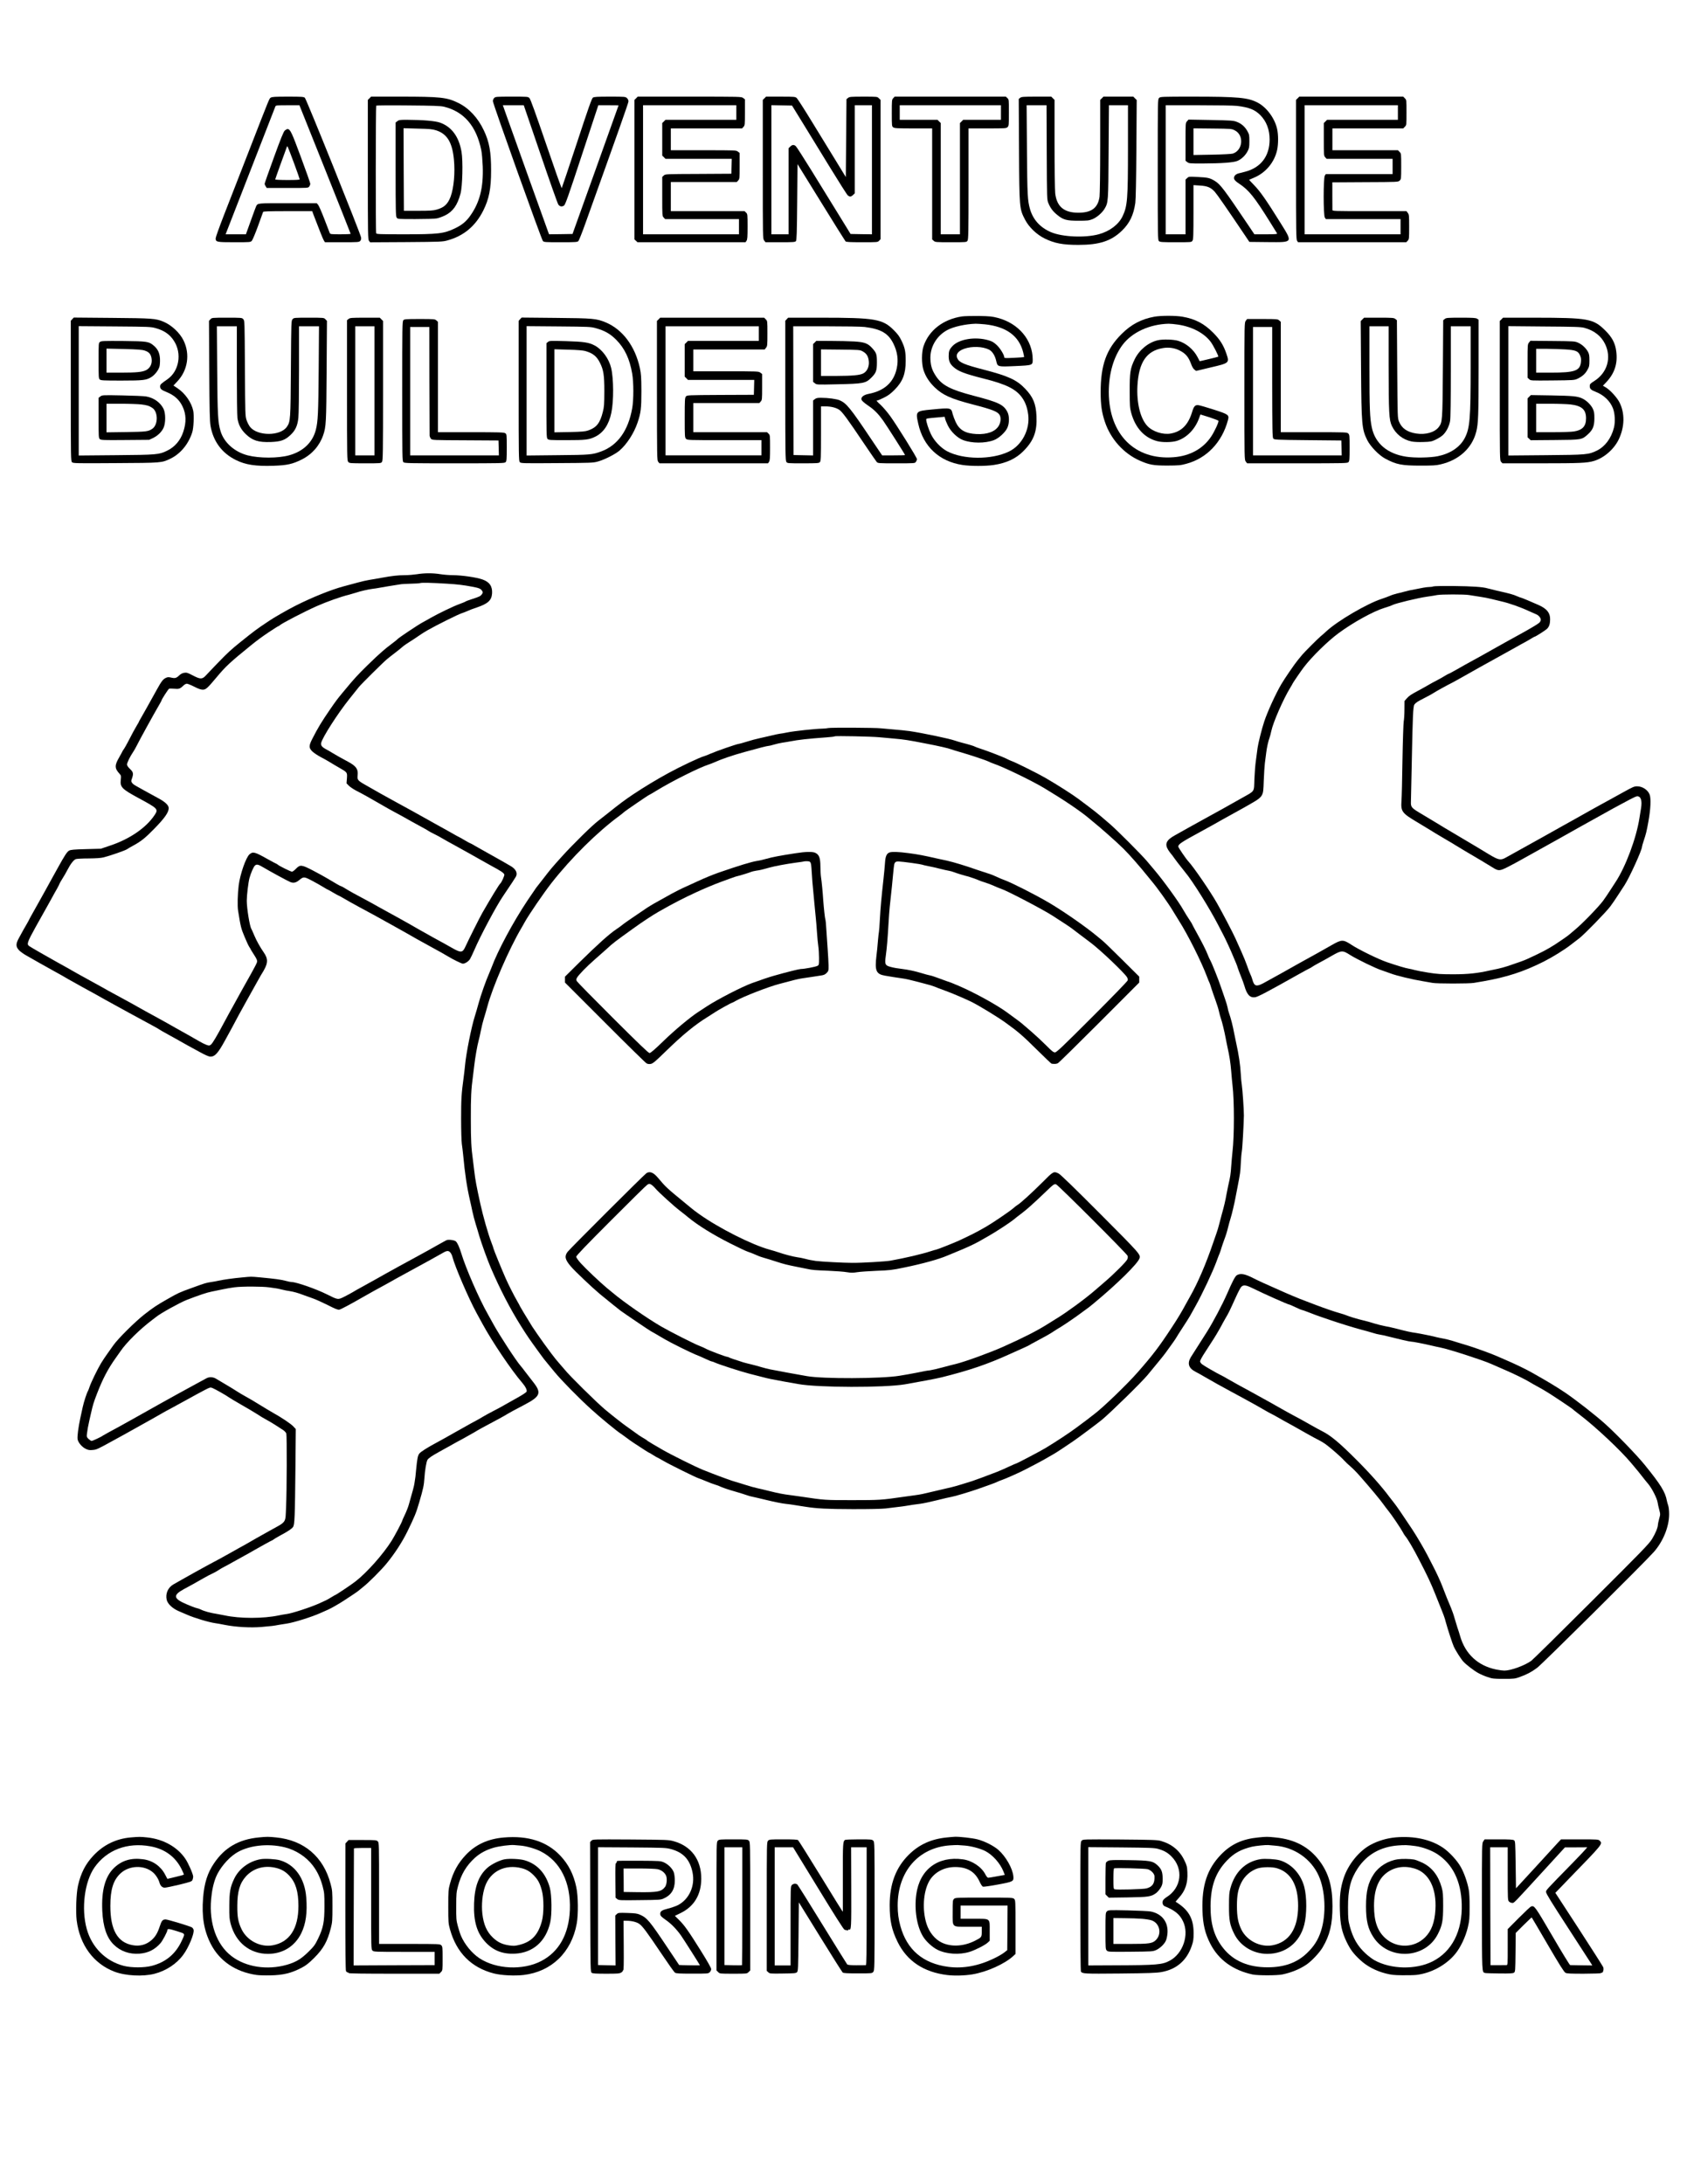 <?xml version="1.0" standalone="no"?>
<!DOCTYPE svg PUBLIC "-//W3C//DTD SVG 20010904//EN"
 "http://www.w3.org/TR/2001/REC-SVG-20010904/DTD/svg10.dtd">
<svg version="1.0" xmlns="http://www.w3.org/2000/svg"
 width="2550pt" height="3300pt" viewBox="0 0 2550 3300"
 preserveAspectRatio="xMidYMid meet">
<g transform="translate(0,3300) scale(0.1,-0.1)"
fill="#000000" stroke="none">
<path d="M4093 31525 c-24 -17 -6 28 -330 -805 -140 -360 -311 -798 -379 -973
-68 -175 -124 -331 -124 -346 0 -58 12 -61 282 -61 241 0 245 0 265 23 11 12
53 112 93 222 40 110 75 206 77 213 4 9 88 12 373 12 l369 0 19 -52 c89 -234
144 -371 158 -393 l16 -25 258 0 c242 0 258 1 275 20 12 13 16 30 13 52 -8 56
-827 2091 -850 2111 -18 15 -46 17 -257 17 -192 0 -240 -3 -258 -15z m820
-1082 c213 -533 387 -971 387 -975 0 -5 -69 -8 -154 -8 -137 0 -155 2 -161 18
-4 9 -41 105 -82 212 -41 107 -84 205 -96 218 l-20 22 -438 0 c-468 0 -452 2
-478 -48 -5 -9 -41 -108 -81 -219 l-73 -203 -153 0 -154 0 9 23 c97 248 739
1897 744 1910 6 15 24 17 185 17 l178 0 387 -967z"/>
<path d="M4305 31028 c-19 -18 -58 -112 -165 -407 -77 -211 -140 -390 -140
-398 0 -7 7 -25 16 -38 l16 -25 314 0 c312 0 313 0 328 22 9 12 16 31 16 42 0
11 -63 191 -141 400 -140 379 -162 426 -204 426 -8 0 -25 -10 -40 -22z m140
-495 c47 -127 85 -236 85 -242 0 -8 -54 -11 -185 -11 -104 0 -185 4 -185 9 0
7 127 361 176 491 5 13 6 13 14 -1 5 -8 48 -119 95 -246z"/>
<path d="M5585 31515 l-25 -24 0 -1054 c0 -991 1 -1056 18 -1076 l17 -22 545
3 c528 4 548 5 625 26 245 68 421 215 539 449 88 176 119 330 119 603 1 283
-26 434 -109 609 -89 190 -226 337 -385 415 -175 86 -268 96 -887 96 l-433 0
-24 -25z m1125 -127 c302 -73 491 -292 565 -658 9 -41 18 -151 22 -245 11
-319 -45 -541 -187 -742 -61 -88 -128 -143 -235 -194 -165 -79 -250 -89 -771
-89 -366 0 -413 2 -418 16 -9 23 -7 1919 1 1928 4 4 222 6 483 3 384 -3 487
-7 540 -19z"/>
<path d="M6006 31169 l-26 -20 0 -708 c0 -623 2 -709 16 -729 15 -22 18 -22
283 -22 148 0 293 4 322 10 30 5 86 26 126 45 119 59 187 154 234 330 30 112
39 493 15 632 -39 228 -149 377 -324 440 -72 26 -259 42 -503 43 -103 0 -119
-2 -143 -21z m586 -138 c166 -53 244 -181 269 -439 20 -200 -1 -432 -50 -564
-43 -113 -97 -163 -211 -195 -53 -15 -103 -18 -280 -18 l-215 0 -3 624 -2 624
212 -6 c181 -4 223 -8 280 -26z"/>
<path d="M7470 31520 c-11 -11 -20 -33 -20 -48 0 -37 734 -2089 756 -2113 16
-18 34 -19 269 -19 230 0 253 2 268 18 9 10 57 130 106 268 505 1408 651 1820
651 1843 0 16 -10 37 -23 49 -23 21 -31 22 -258 22 -195 0 -238 -3 -257 -15
-17 -12 -69 -159 -243 -688 -122 -370 -225 -675 -228 -679 -4 -4 -110 295
-236 665 -159 464 -236 679 -252 695 -22 22 -26 22 -268 22 -232 0 -246 -1
-265 -20z m699 -847 c138 -406 260 -749 270 -763 22 -31 54 -37 86 -16 20 13
64 137 271 766 l248 750 153 0 c84 0 153 -1 153 -2 -1 -2 -157 -439 -348 -973
l-348 -970 -177 -3 -177 -2 -11 27 c-12 30 -557 1551 -640 1786 l-48 137 158
0 158 0 252 -737z"/>
<path d="M9615 31515 l-25 -24 0 -1054 0 -1054 23 -21 23 -22 817 0 816 0 15
22 c13 18 16 57 16 213 0 187 -1 192 -23 213 l-23 22 -557 0 -557 0 0 220 0
220 498 0 499 0 21 23 c21 22 22 32 22 219 l0 197 -26 20 c-26 21 -36 21 -520
21 l-494 0 0 165 0 165 538 0 539 0 21 23 c21 22 22 32 22 219 l0 197 -26 20
c-26 21 -33 21 -811 21 l-784 0 -24 -25z m1515 -215 l0 -110 -535 0 -536 0
-24 -25 -25 -24 0 -246 0 -246 25 -24 24 -25 501 0 501 0 -3 -112 -3 -113
-499 -3 c-497 -2 -500 -2 -523 -24 l-23 -21 0 -296 c0 -289 0 -295 22 -318
l21 -23 559 0 558 0 0 -115 0 -115 -725 0 -725 0 0 975 0 975 705 0 705 0 0
-110z"/>
<path d="M11555 31515 l-25 -24 0 -1049 c0 -1046 0 -1049 21 -1076 l20 -26
224 0 c195 0 224 2 236 17 11 13 15 124 19 590 l5 573 357 -577 c196 -318 363
-584 369 -590 10 -10 74 -13 249 -13 234 0 237 0 258 23 l22 23 0 1053 0 1052
-25 24 c-24 25 -25 25 -233 25 -192 0 -212 -2 -233 -19 l-24 -19 -5 -588 -5
-589 -159 260 c-88 143 -249 406 -359 585 -109 179 -210 335 -223 348 -24 21
-31 22 -245 22 l-220 0 -24 -25z m574 -365 c86 -140 271 -442 411 -670 140
-228 263 -423 275 -432 28 -24 52 -22 80 7 l25 24 0 666 0 665 130 0 130 0 0
-975 0 -975 -161 2 -162 3 -194 315 c-107 173 -289 468 -404 655 -116 187
-219 348 -231 358 -28 24 -55 21 -83 -8 l-25 -24 0 -651 0 -650 -130 0 -130 0
0 975 0 976 156 -3 156 -3 157 -255z"/>
<path d="M13502 31517 c-21 -22 -22 -32 -22 -225 0 -196 1 -201 22 -216 19
-14 65 -16 305 -16 l283 0 0 -838 0 -839 23 -21 c23 -21 31 -22 260 -22 232 0
236 0 251 22 14 20 16 118 16 860 l0 838 285 0 c272 0 286 1 305 20 19 19 20
33 20 218 0 195 0 199 -23 220 l-23 22 -840 0 -841 0 -21 -23z m1628 -217 l0
-110 -285 0 -286 0 -24 -25 -25 -24 0 -841 0 -840 -145 0 -145 0 0 840 0 841
-25 24 -24 25 -286 0 -285 0 0 110 0 110 765 0 765 0 0 -110z"/>
<path d="M15420 31522 l-21 -17 4 -765 c5 -890 5 -893 93 -1062 58 -111 175
-223 296 -282 147 -72 272 -96 508 -96 317 0 497 58 658 214 117 113 177 237
203 421 7 51 13 348 16 817 l5 737 -26 25 -25 26 -226 0 -226 0 -24 -25 -25
-24 0 -698 c0 -403 -5 -727 -10 -766 -24 -168 -121 -241 -320 -241 -217 0
-327 93 -350 294 -5 47 -10 383 -10 748 l0 663 -25 24 -24 25 -224 0 c-200 0
-227 -2 -247 -18z m402 -824 c3 -709 3 -713 25 -767 31 -75 67 -123 130 -175
93 -77 142 -91 323 -91 138 0 161 3 212 23 68 27 148 97 185 159 55 95 56 100
60 861 l5 702 144 0 144 0 0 -638 c0 -786 -8 -885 -82 -1040 -59 -124 -194
-226 -358 -271 -209 -57 -550 -42 -723 31 -162 69 -269 186 -316 343 -39 134
-43 209 -48 903 l-5 672 151 0 150 0 3 -712z"/>
<path d="M17520 31520 c-20 -20 -20 -33 -20 -1083 0 -1018 1 -1065 18 -1080
16 -15 49 -17 255 -17 232 0 236 0 251 22 14 19 16 77 16 432 l0 409 95 -6
c116 -7 166 -28 228 -96 37 -42 178 -245 448 -646 l74 -110 279 -3 c388 -3
381 -14 184 302 -207 332 -303 469 -390 557 -44 45 -78 82 -76 83 2 1 34 15
72 31 178 74 311 234 351 421 19 91 19 228 -1 317 -36 160 -157 324 -291 395
-147 78 -297 92 -985 92 -475 0 -489 -1 -508 -20z m1180 -120 c183 -23 267
-56 350 -139 94 -95 141 -220 141 -371 -1 -251 -134 -424 -372 -485 -35 -9
-81 -21 -102 -26 -21 -6 -44 -20 -53 -34 -27 -41 -11 -69 68 -121 145 -96 229
-200 465 -579 55 -88 103 -166 107 -172 6 -10 -31 -13 -168 -13 l-175 0 -88
131 c-373 554 -426 624 -513 677 -74 44 -103 51 -258 58 -129 7 -133 7 -157
-16 l-25 -23 0 -414 0 -413 -150 0 -150 0 0 975 0 975 498 0 c282 0 534 -4
582 -10z"/>
<path d="M17943 31168 c-23 -24 -23 -28 -23 -310 l0 -287 26 -20 c25 -20 39
-21 223 -21 298 1 480 14 538 40 61 27 117 81 151 145 23 44 27 61 27 150 0
92 -2 104 -30 154 -37 67 -92 115 -163 141 -50 19 -85 21 -391 27 l-336 6 -22
-25z m722 -138 c143 -72 122 -303 -32 -351 -23 -6 -149 -13 -315 -16 l-278 -5
0 201 0 202 288 -3 c283 -3 288 -3 337 -28z"/>
<path d="M19615 31515 l-25 -24 0 -1053 c0 -937 2 -1056 16 -1076 l15 -22 818
0 818 0 21 23 c21 22 22 32 22 209 0 172 -1 187 -21 212 l-20 26 -560 0 c-552
0 -559 0 -559 20 0 11 -1 109 -1 218 l0 197 498 3 c494 2 497 2 520 24 22 21
23 26 23 215 0 193 0 194 -25 218 l-24 25 -496 0 -495 0 0 165 0 165 535 0
536 0 24 25 c25 24 25 26 25 215 0 189 0 191 -25 215 l-24 25 -786 0 -786 0
-24 -25z m1515 -215 l0 -110 -535 0 -536 0 -24 -25 -25 -24 0 -247 c0 -241 1
-248 22 -271 l21 -23 499 0 498 0 0 -115 0 -115 -504 0 -505 0 -15 -22 c-24
-33 -24 -603 0 -636 l15 -22 565 0 564 0 0 -115 0 -115 -725 0 -725 0 0 975 0
975 705 0 705 0 0 -110z"/>
<path d="M14540 28219 c-284 -43 -499 -210 -580 -449 -31 -90 -32 -265 -1
-360 31 -97 87 -183 171 -264 122 -116 244 -171 575 -257 302 -78 378 -109
406 -161 22 -40 16 -110 -14 -161 -52 -88 -174 -133 -337 -125 -168 9 -257 60
-314 181 -18 40 -39 95 -46 122 -22 95 -23 96 -313 68 -246 -23 -249 -26 -207
-215 76 -345 318 -570 668 -623 124 -19 350 -19 474 0 192 29 336 96 448 210
156 157 208 296 197 528 -8 187 -51 289 -172 415 -126 132 -251 190 -625 287
-294 76 -369 108 -398 168 -30 61 8 114 104 148 114 40 274 35 371 -12 52 -25
93 -90 112 -174 20 -88 19 -88 287 -76 266 12 264 12 264 100 -1 293 -213 545
-528 628 -84 22 -122 26 -287 29 -104 1 -219 -2 -255 -7z m348 -119 c324 -35
515 -175 578 -423 9 -37 15 -69 13 -72 -2 -2 -71 -7 -152 -11 -127 -6 -147 -5
-147 8 0 36 -64 140 -116 187 -43 40 -70 55 -122 70 -202 59 -449 18 -548 -91
-45 -50 -54 -75 -54 -150 0 -72 19 -115 71 -162 73 -66 169 -103 458 -176 345
-86 493 -161 584 -293 48 -69 75 -147 89 -252 29 -226 -96 -464 -293 -558
-263 -126 -689 -123 -934 6 -95 51 -194 155 -243 257 -37 77 -72 185 -72 223
0 15 13 17 202 33 l77 7 7 -29 c3 -16 21 -61 40 -100 44 -93 143 -189 229
-222 133 -51 335 -52 468 -2 74 28 171 116 203 185 32 68 33 177 3 238 -58
113 -129 148 -508 247 -353 92 -483 159 -574 298 -56 85 -77 146 -83 247 -12
181 88 358 252 447 95 52 275 92 432 97 23 0 86 -4 140 -9z"/>
<path d="M17449 28215 c-197 -36 -350 -116 -494 -260 -231 -228 -318 -470
-318 -880 0 -193 17 -309 64 -448 86 -260 285 -480 528 -587 144 -63 206 -74
416 -74 173 1 199 3 287 27 308 82 540 325 629 659 21 79 11 87 -213 159 -106
34 -210 64 -231 67 -51 7 -71 -14 -97 -101 -59 -195 -160 -297 -322 -327 -119
-22 -278 29 -357 116 -105 113 -162 348 -148 606 20 355 138 528 386 569 87
15 177 2 251 -36 93 -47 135 -97 176 -209 13 -36 32 -69 48 -80 l26 -20 222
53 c279 65 283 68 237 203 -44 131 -98 217 -199 319 -139 140 -272 210 -467
244 -105 18 -321 18 -424 0z m361 -120 c210 -32 390 -127 490 -259 37 -49 123
-216 115 -225 -4 -4 -279 -70 -281 -68 -1 1 -16 30 -33 63 -60 114 -171 208
-290 244 -71 22 -233 27 -311 9 -143 -33 -280 -146 -349 -288 -67 -138 -76
-199 -75 -481 0 -219 3 -254 22 -325 62 -229 199 -379 393 -430 79 -21 224
-19 298 4 148 46 275 175 335 341 l21 58 135 -42 c73 -24 136 -48 138 -54 6
-19 -60 -163 -110 -237 -123 -185 -321 -294 -568 -313 -586 -47 -978 346 -980
983 0 284 74 537 210 717 144 189 408 310 695 317 28 0 93 -6 145 -14z"/>
<path d="M1093 28178 l-23 -24 0 -1061 c0 -1028 1 -1060 19 -1077 18 -16 65
-17 657 -13 702 4 696 3 830 67 151 73 273 219 330 399 21 65 29 252 15 324
-27 128 -122 264 -239 342 l-60 40 59 63 c158 168 194 411 94 617 -57 117
-181 233 -305 285 -115 48 -167 52 -780 57 l-575 5 -22 -24z m1261 -136 c127
-35 215 -96 276 -193 123 -190 77 -457 -99 -579 -101 -70 -111 -80 -111 -109
0 -36 20 -53 97 -84 120 -49 195 -117 244 -222 54 -115 57 -237 9 -380 -43
-130 -128 -229 -245 -285 -121 -59 -156 -62 -772 -67 l-563 -5 0 977 0 977
543 -4 c520 -4 545 -5 621 -26z"/>
<path d="M1513 27835 c-23 -16 -23 -18 -23 -284 0 -247 1 -269 18 -284 16 -15
54 -17 327 -17 338 0 382 6 460 58 52 36 102 102 116 155 6 23 9 76 7 118 -5
88 -34 147 -95 198 -75 62 -95 65 -458 69 -290 2 -333 1 -352 -13z m678 -133
c60 -20 88 -51 99 -112 15 -81 -17 -150 -83 -183 -56 -28 -143 -37 -379 -37
l-218 0 0 182 0 181 265 -6 c213 -6 275 -10 316 -25z"/>
<path d="M1517 27010 l-27 -21 0 -303 c0 -284 1 -304 19 -320 17 -15 51 -17
382 -14 l364 3 56 26 c71 34 133 93 161 155 33 72 33 219 0 287 -48 97 -147
167 -263 187 -35 6 -199 13 -364 16 -296 6 -301 5 -328 -16z m615 -120 c91
-11 123 -21 172 -54 87 -59 87 -252 0 -313 -62 -43 -87 -46 -396 -51 l-298 -4
0 216 0 216 218 0 c119 0 256 -5 304 -10z"/>
<path d="M3181 28176 l-22 -24 4 -748 c4 -626 7 -764 20 -842 41 -232 173
-409 382 -512 146 -73 300 -96 570 -87 204 7 287 25 425 94 156 78 270 208
325 368 44 128 47 184 52 973 l5 754 -23 24 c-22 24 -23 24 -249 24 -222 0
-227 0 -247 -22 -21 -23 -21 -31 -26 -743 -5 -783 -7 -805 -61 -884 -99 -142
-445 -142 -557 0 -17 22 -41 68 -52 102 -20 60 -21 87 -25 782 -4 714 -4 720
-25 743 -20 22 -25 22 -247 22 -226 0 -227 0 -249 -24z m399 -768 c0 -365 4
-691 9 -725 14 -97 54 -173 126 -242 102 -98 192 -126 381 -119 150 6 211 28
293 104 75 69 109 142 121 262 6 48 10 378 10 735 l0 647 151 0 151 0 -5 -657
c-5 -655 -11 -781 -43 -907 -49 -191 -192 -327 -404 -385 -166 -46 -450 -46
-625 -1 -199 51 -359 193 -411 365 -40 132 -46 238 -51 923 l-5 662 151 0 151
0 0 -662z"/>
<path d="M5269 28181 l-24 -19 0 -1060 c0 -1028 1 -1061 19 -1081 18 -20 28
-21 257 -21 234 0 238 0 253 22 14 20 16 139 16 1076 l0 1053 -25 24 -24 25
-224 0 c-206 0 -227 -2 -248 -19z m391 -1086 l0 -975 -145 0 -145 0 0 975 0
975 145 0 145 0 0 -975z"/>
<path d="M7862 28178 l-22 -25 0 -1058 c0 -981 1 -1060 17 -1077 16 -18 40
-19 563 -15 520 3 548 4 620 25 100 28 263 111 324 164 110 95 218 261 272
420 51 150 59 216 59 478 -1 216 -4 257 -23 349 -72 331 -262 584 -516 690
-140 58 -189 63 -756 68 l-515 5 -23 -24z m1143 -136 c135 -37 219 -85 310
-176 128 -130 202 -286 241 -511 23 -134 23 -395 0 -524 -60 -337 -219 -559
-467 -651 -137 -50 -165 -53 -661 -57 l-468 -5 0 977 0 977 483 -4 c458 -4
486 -5 562 -26z"/>
<path d="M8283 27834 l-23 -19 0 -714 c-1 -658 0 -715 16 -732 16 -18 35 -19
285 -19 292 0 341 6 436 52 125 61 207 183 244 363 37 174 35 516 -3 675 -33
140 -135 279 -247 339 -90 48 -164 59 -440 67 -232 6 -247 6 -268 -12z m562
-137 c116 -33 174 -79 223 -177 55 -109 67 -188 67 -435 -1 -194 -3 -231 -23
-309 -42 -168 -95 -235 -219 -279 -49 -17 -92 -20 -285 -25 l-228 -4 0 627 0
628 208 -6 c133 -3 225 -11 257 -20z"/>
<path d="M9955 28175 l-25 -24 0 -1053 c1 -1015 1 -1054 19 -1075 l19 -23 821
0 820 0 15 22 c13 18 16 57 16 213 0 187 -1 192 -23 213 l-23 22 -557 0 -557
0 0 220 0 220 498 0 499 0 21 23 c21 22 22 32 22 219 l0 197 -26 20 c-26 21
-36 21 -520 21 l-494 0 0 165 0 165 539 0 540 0 20 26 c20 25 21 40 21 216 0
187 0 189 -25 213 l-24 25 -786 0 -786 0 -24 -25z m1515 -215 l0 -110 -535 0
-536 0 -24 -25 -25 -24 0 -246 0 -246 25 -24 24 -25 501 0 501 0 -3 -112 -3
-113 -505 -2 c-501 -3 -505 -3 -522 -24 -16 -19 -18 -50 -18 -320 0 -286 1
-300 20 -319 20 -20 33 -20 580 -20 l560 0 0 -115 0 -115 -725 0 -725 0 0 975
0 975 705 0 705 0 0 -110z"/>
<path d="M11892 28177 l-22 -23 0 -1055 c0 -938 2 -1057 16 -1077 15 -22 19
-22 253 -22 218 0 239 2 254 18 15 17 17 61 17 430 l0 412 68 0 c83 0 159 -19
207 -51 45 -29 129 -144 364 -494 100 -148 191 -280 201 -292 20 -23 22 -23
299 -23 278 0 280 0 295 22 9 12 16 31 16 42 0 23 -303 510 -406 652 -40 55
-102 128 -138 162 -69 64 -75 72 -52 72 7 0 51 19 97 42 64 31 102 60 159 117
125 125 170 242 170 438 0 141 -11 196 -62 303 -32 67 -57 101 -117 161 -170
170 -281 189 -1107 189 l-491 0 -21 -23z m1178 -117 c246 -31 357 -95 435
-253 61 -125 77 -243 50 -372 -45 -211 -185 -339 -425 -386 -68 -13 -110 -43
-110 -77 0 -22 34 -54 114 -108 79 -53 144 -119 214 -217 59 -84 332 -512 332
-522 0 -3 -78 -5 -173 -5 l-173 0 -170 252 c-308 460 -369 535 -469 579 -48
21 -175 39 -286 39 -52 0 -72 -4 -93 -21 l-26 -20 0 -415 0 -415 -147 3 -148
3 -3 973 -2 972 498 0 c283 0 534 -4 582 -10z"/>
<path d="M12315 27825 l-25 -24 0 -285 0 -285 28 -22 c27 -22 28 -22 337 -15
395 8 431 15 515 99 73 73 85 106 85 232 0 122 -7 144 -72 216 -65 72 -118 91
-273 100 -74 4 -233 8 -353 8 l-218 1 -24 -25z m722 -132 c55 -30 80 -64 92
-126 18 -89 -15 -175 -80 -209 -53 -27 -160 -37 -411 -38 l-228 0 0 201 0 200
293 -3 c279 -3 294 -4 334 -25z"/>
<path d="M20593 28174 l-25 -25 5 -717 c6 -854 12 -916 94 -1082 49 -97 178
-230 273 -280 167 -89 247 -105 535 -105 179 0 235 3 300 19 278 64 476 245
539 492 31 119 36 254 36 971 l0 722 -22 15 c-19 13 -60 16 -244 16 -203 0
-224 -2 -245 -19 l-24 -19 -5 -734 c-6 -799 -7 -805 -63 -881 -60 -79 -198
-119 -339 -97 -137 21 -219 78 -261 180 -22 55 -22 58 -27 793 l-5 739 -24 19
c-21 17 -42 19 -248 19 l-224 0 -26 -26z m397 -701 c1 -716 6 -817 49 -908 57
-122 166 -208 298 -235 34 -7 107 -11 178 -8 109 3 126 7 185 35 36 17 83 46
106 66 53 47 100 137 113 217 7 41 11 319 11 748 l0 682 150 0 150 0 0 -602
c0 -802 -12 -940 -92 -1091 -72 -134 -215 -230 -403 -269 -117 -24 -351 -28
-479 -8 -284 43 -469 200 -520 440 -30 140 -36 294 -36 913 l0 617 145 0 145
0 0 -597z"/>
<path d="M22695 28175 l-25 -24 0 -1054 c0 -1046 0 -1053 20 -1075 l21 -22
589 0 c579 0 688 5 791 35 152 44 305 176 377 326 90 188 95 395 11 560 -36
72 -142 188 -207 226 l-43 25 50 53 c127 134 176 284 151 469 -15 120 -63 212
-164 311 -182 181 -255 194 -1069 195 l-478 0 -24 -25z m1253 -128 c146 -39
253 -122 312 -241 103 -209 37 -438 -165 -565 -59 -37 -65 -45 -65 -75 0 -41
19 -59 90 -86 122 -47 219 -140 261 -250 30 -77 36 -206 15 -290 -40 -160
-134 -287 -258 -348 -126 -61 -155 -64 -775 -69 l-563 -5 0 977 0 977 543 -5
c462 -3 551 -6 605 -20z"/>
<path d="M23111 27824 c-20 -26 -21 -37 -21 -279 l0 -252 24 -22 c24 -22 24
-22 352 -19 316 3 331 4 377 25 72 34 120 75 152 135 27 47 30 62 30 143 0 74
-4 97 -22 130 -30 55 -88 110 -148 137 -49 22 -60 23 -386 26 l-336 3 -22 -27z
m549 -103 c156 -10 194 -25 223 -89 15 -35 18 -58 14 -101 -14 -134 -90 -161
-459 -161 l-218 0 0 180 0 180 158 0 c86 -1 213 -5 282 -9z"/>
<path d="M23115 27006 l-25 -25 0 -294 0 -294 24 -22 23 -22 364 3 c413 3 410
3 505 90 71 65 94 122 94 238 0 79 -4 104 -24 145 -27 59 -100 129 -162 156
-72 33 -143 39 -467 45 l-307 5 -25 -25z m620 -116 c174 -20 239 -77 239 -210
0 -120 -53 -178 -184 -199 -36 -6 -179 -11 -317 -11 l-253 0 0 215 0 215 213
0 c116 0 253 -5 302 -10z"/>
<path d="M6097 28162 c-16 -17 -17 -106 -17 -1074 0 -1009 1 -1056 18 -1071
17 -16 85 -17 774 -17 719 0 756 1 771 18 15 16 17 47 17 220 0 196 -1 201
-22 216 -20 14 -86 16 -520 16 l-498 0 0 833 0 834 -23 21 c-23 21 -31 22
-254 22 -210 0 -231 -2 -246 -18z m394 -909 c1 -445 2 -820 3 -836 2 -15 11
-36 21 -47 17 -19 33 -20 519 -22 l501 -3 3 -112 3 -113 -671 0 -670 0 0 970
0 970 145 0 145 0 1 -807z"/>
<path d="M18831 28154 c-21 -27 -21 -30 -21 -1064 0 -1034 0 -1037 21 -1064
l20 -26 758 0 c722 0 759 1 774 18 15 16 17 46 17 215 0 184 -1 198 -20 217
-19 19 -33 20 -520 20 l-500 0 0 833 0 834 -23 21 c-23 21 -31 22 -254 22
l-232 0 -20 -26z m399 -926 c1 -727 3 -836 16 -853 14 -19 30 -20 522 -25
l507 -5 3 -112 3 -113 -671 0 -670 0 0 970 0 970 145 0 145 0 0 -832z"/>
<path d="M6300 24324 c-47 -7 -128 -14 -180 -14 -109 -1 -189 -10 -350 -39
-63 -12 -146 -26 -185 -32 -38 -6 -119 -24 -180 -41 -60 -17 -157 -43 -215
-58 -186 -50 -470 -164 -720 -290 -118 -59 -344 -189 -405 -232 -22 -15 -77
-53 -122 -82 -45 -30 -125 -90 -179 -133 -53 -43 -114 -91 -135 -108 -123 -98
-190 -159 -324 -298 -82 -85 -169 -175 -192 -201 -56 -61 -84 -61 -200 0 -76
40 -93 45 -128 39 -24 -3 -52 -17 -70 -34 -49 -47 -67 -52 -125 -39 -42 10
-56 9 -84 -4 -42 -21 -65 -50 -133 -173 -119 -215 -207 -372 -239 -427 -19
-31 -34 -59 -34 -62 0 -4 -11 -24 -25 -45 -26 -42 -86 -152 -144 -266 -20 -39
-46 -84 -58 -102 -13 -17 -23 -33 -23 -36 0 -3 -23 -44 -50 -92 -70 -121 -68
-164 8 -247 23 -25 24 -32 18 -87 -13 -113 15 -141 263 -276 301 -162 307
-169 248 -259 -126 -190 -373 -361 -662 -458 l-150 -51 -225 -6 c-184 -5 -231
-9 -256 -23 -30 -16 -68 -75 -169 -258 -23 -41 -66 -120 -97 -175 -30 -55 -70
-127 -88 -160 -18 -33 -64 -116 -103 -185 -132 -234 -143 -255 -157 -285 -8
-16 -22 -41 -31 -55 -9 -14 -31 -52 -49 -85 -18 -33 -48 -87 -66 -121 -47 -85
-46 -128 4 -181 21 -22 70 -57 108 -78 38 -21 130 -73 204 -116 74 -42 164
-92 200 -112 36 -19 94 -51 130 -72 36 -21 81 -47 100 -58 68 -39 321 -179
428 -237 26 -14 88 -49 137 -77 50 -28 140 -78 200 -110 61 -33 130 -71 155
-85 41 -23 144 -79 365 -198 44 -24 87 -48 95 -55 8 -6 71 -42 140 -80 69 -37
150 -83 180 -100 30 -18 80 -46 110 -62 30 -17 111 -61 180 -98 86 -47 136
-69 160 -69 68 -1 116 52 221 244 25 47 72 132 104 190 31 58 78 146 104 195
27 50 90 164 141 255 51 91 117 210 148 265 30 55 68 120 84 144 15 25 36 68
45 97 19 63 9 111 -37 179 -61 89 -110 177 -146 261 -20 49 -41 94 -44 99 -25
34 -70 312 -70 427 0 81 23 276 41 342 20 74 62 171 83 189 25 23 52 17 126
-28 92 -55 367 -205 407 -221 48 -20 86 -12 137 30 66 53 71 53 192 -10 60
-32 136 -74 170 -96 34 -21 64 -38 67 -38 3 0 40 -20 81 -45 42 -25 79 -45 82
-45 4 0 43 -22 88 -48 44 -27 151 -86 236 -132 159 -85 298 -161 430 -235 41
-24 138 -78 215 -120 77 -43 145 -81 150 -85 10 -7 66 -38 215 -120 195 -107
291 -160 327 -183 62 -39 201 -107 219 -107 33 0 86 34 108 69 12 20 41 81 65
136 88 207 328 658 431 810 133 197 187 279 197 298 31 55 2 116 -79 163 -89
52 -186 107 -333 189 -77 43 -170 95 -206 116 -36 22 -68 39 -72 39 -3 0 -41
20 -83 45 -41 25 -77 45 -79 45 -3 0 -74 39 -159 88 -85 48 -185 104 -223 124
-37 21 -79 44 -93 52 -70 40 -377 210 -465 257 -54 29 -165 90 -245 135 -80
45 -183 104 -230 131 -124 70 -132 80 -124 151 10 92 -24 139 -146 204 -102
54 -181 99 -235 132 -27 17 -67 40 -88 51 -68 35 -90 62 -83 98 16 81 252 449
431 672 66 83 129 161 140 175 34 43 367 373 424 420 30 25 85 68 122 96 38
29 86 67 108 87 21 19 69 53 107 76 38 23 98 63 134 88 36 26 103 69 150 95
144 81 452 234 510 253 30 10 71 26 90 35 19 10 80 33 135 51 171 58 226 108
233 214 7 107 -40 174 -148 211 -92 32 -311 63 -445 64 -55 0 -140 7 -190 15
-109 18 -240 18 -355 -1z m460 -143 c152 -9 245 -20 376 -45 104 -19 130 -30
150 -61 15 -23 15 -27 0 -50 -21 -31 -37 -40 -147 -75 -50 -16 -96 -33 -102
-38 -7 -6 -48 -22 -91 -38 -84 -29 -328 -147 -436 -209 -36 -21 -89 -51 -118
-66 -70 -37 -366 -235 -383 -255 -7 -9 -47 -41 -89 -72 -41 -31 -77 -59 -80
-62 -3 -3 -32 -28 -65 -55 -33 -27 -134 -121 -223 -209 -139 -136 -206 -209
-323 -351 -10 -11 -34 -41 -55 -66 -70 -84 -98 -121 -182 -243 -132 -192 -185
-280 -269 -444 -57 -111 -57 -142 0 -197 24 -22 79 -59 123 -82 43 -22 107
-58 141 -79 34 -21 97 -59 140 -83 123 -70 123 -70 117 -160 l-6 -76 35 -36
c20 -19 66 -51 104 -71 98 -50 240 -129 373 -207 63 -37 160 -92 215 -121 103
-55 114 -61 250 -138 44 -25 114 -63 155 -85 41 -22 86 -47 100 -57 14 -10 54
-32 90 -49 36 -17 99 -51 140 -76 41 -24 101 -58 132 -74 69 -37 461 -256 503
-281 17 -10 59 -34 95 -53 138 -74 183 -104 193 -129 6 -16 -43 -124 -62 -138
-15 -11 -147 -227 -269 -440 -38 -65 -215 -419 -255 -508 -45 -99 -67 -102
-207 -22 -77 44 -151 85 -280 155 -52 28 -144 80 -205 115 -60 35 -145 83
-187 107 -43 24 -115 64 -160 89 -46 25 -114 63 -153 84 -38 20 -97 53 -130
72 -33 19 -94 53 -135 75 -216 115 -281 151 -345 190 -38 24 -73 43 -78 43 -5
0 -34 15 -65 33 -32 19 -95 56 -142 84 -47 28 -147 83 -222 122 -170 88 -191
90 -254 26 -24 -25 -51 -45 -60 -45 -19 0 -191 85 -215 106 -8 8 -18 14 -22
14 -3 0 -59 30 -124 66 -203 114 -228 121 -281 77 -54 -46 -142 -298 -164
-468 -16 -128 -21 -315 -9 -385 39 -244 45 -268 98 -394 29 -71 62 -141 73
-156 11 -16 20 -31 20 -34 0 -3 23 -40 51 -83 40 -62 49 -84 45 -106 -3 -16
-43 -94 -89 -175 -92 -163 -185 -330 -279 -502 -17 -30 -41 -73 -53 -95 -12
-22 -45 -83 -73 -135 -113 -212 -180 -325 -204 -343 -22 -17 -28 -17 -66 -4
-23 8 -72 32 -109 54 -59 35 -205 117 -368 208 -27 15 -81 46 -120 68 -38 22
-97 54 -130 72 -70 37 -305 167 -417 231 -42 24 -132 73 -200 109 -68 36 -130
70 -138 75 -8 6 -130 73 -270 150 -140 77 -262 144 -270 150 -20 12 -111 64
-235 132 -150 83 -397 225 -422 243 -42 29 -33 56 96 290 65 116 134 241 171
305 21 36 54 97 75 135 21 39 55 101 77 138 21 38 38 72 38 76 0 4 19 37 41
72 23 35 59 98 80 139 45 87 92 148 125 160 13 5 99 10 191 10 114 1 187 6
228 16 103 26 327 104 354 123 14 10 57 35 96 56 114 61 183 116 315 252 158
161 220 249 220 313 0 43 -49 91 -150 146 -393 215 -382 208 -403 236 -16 22
-17 27 -2 67 25 73 20 96 -30 143 -30 29 -45 51 -45 68 0 27 45 118 90 185 15
22 39 63 52 90 40 82 260 482 342 622 20 34 36 64 36 66 0 16 103 176 116 181
9 3 44 3 79 0 68 -7 87 -1 135 46 17 17 41 30 54 30 13 0 63 -20 112 -45 62
-32 100 -45 129 -45 46 0 70 21 207 185 139 167 206 229 518 482 99 80 164
128 277 204 74 49 137 89 142 89 4 0 12 5 19 12 29 29 381 211 562 291 157 69
363 142 483 171 37 10 86 24 110 32 58 21 192 51 252 58 28 3 61 8 75 11 14 3
81 15 150 26 69 11 150 24 181 29 30 6 107 10 170 11 63 1 125 5 139 9 26 9
158 6 410 -9z"/>
<path d="M21665 24140 c-11 -5 -40 -9 -65 -9 -40 -1 -87 -9 -295 -51 -27 -6
-63 -15 -80 -20 -16 -5 -61 -17 -100 -25 -38 -9 -89 -25 -113 -36 -24 -11 -82
-32 -130 -48 -218 -71 -661 -330 -829 -485 -38 -35 -79 -71 -93 -82 -31 -24
-248 -241 -275 -275 -11 -14 -41 -50 -66 -80 -46 -54 -203 -283 -253 -369 -86
-147 -208 -415 -256 -560 -36 -106 -93 -336 -101 -400 -4 -36 -15 -117 -24
-180 -10 -63 -20 -193 -24 -289 -7 -203 11 -175 -181 -283 -69 -38 -201 -113
-295 -166 -93 -52 -222 -123 -285 -157 -63 -34 -169 -93 -235 -130 -66 -38
-158 -89 -205 -115 -131 -72 -158 -131 -102 -221 16 -24 35 -51 43 -59 8 -8
30 -37 49 -65 19 -27 40 -55 45 -61 6 -7 28 -35 50 -64 22 -29 53 -68 68 -86
109 -128 372 -549 502 -802 30 -59 66 -127 79 -152 29 -54 115 -240 151 -330
15 -36 33 -78 40 -95 7 -16 19 -48 25 -70 7 -22 28 -78 47 -125 20 -47 43
-112 53 -145 38 -134 84 -182 161 -172 41 5 186 81 657 346 89 50 165 91 168
91 3 0 18 9 33 19 15 11 60 37 101 59 41 21 129 70 195 108 153 88 168 89 282
16 103 -65 393 -206 482 -233 36 -12 93 -32 127 -45 88 -34 327 -92 494 -119
52 -9 117 -20 143 -25 63 -13 555 -13 626 0 31 5 97 17 146 25 353 62 608 145
910 297 129 65 309 176 408 253 43 33 101 77 129 99 75 57 413 404 470 483 28
37 80 113 115 168 36 55 80 123 98 150 75 115 265 532 265 582 0 7 11 45 24
85 38 114 45 143 73 298 34 190 41 347 18 406 -27 70 -109 124 -189 124 -43 0
-66 -10 -201 -85 -130 -72 -154 -85 -205 -113 -30 -16 -91 -50 -135 -74 -44
-25 -111 -62 -150 -83 -38 -21 -97 -54 -130 -73 -33 -19 -103 -58 -155 -87
-52 -29 -113 -62 -135 -75 -22 -13 -78 -44 -125 -70 -47 -26 -139 -77 -205
-115 -137 -77 -281 -157 -405 -225 -47 -26 -107 -59 -135 -75 -81 -46 -110
-41 -250 42 -66 39 -147 88 -180 109 -33 20 -112 67 -175 104 -102 60 -150 89
-332 197 -26 15 -82 50 -125 76 -43 26 -134 81 -203 122 -167 98 -176 108
-173 193 1 37 7 306 13 597 13 685 20 846 40 871 25 31 40 41 155 100 61 31
122 65 136 75 27 19 197 113 279 154 25 13 113 61 195 108 83 47 184 104 225
127 41 23 118 65 170 94 200 111 308 171 380 211 41 24 100 56 130 72 30 16
74 42 97 56 24 15 45 27 49 27 14 0 170 100 191 122 31 33 43 72 44 139 2 98
-48 161 -172 217 -93 42 -260 112 -268 112 -5 0 -33 10 -62 23 -56 25 -107 39
-299 82 -63 15 -129 31 -146 36 -68 21 -234 32 -509 35 -159 2 -299 -1 -310
-6z m539 -130 c33 -5 108 -17 166 -26 58 -8 137 -24 175 -34 39 -9 104 -25
145 -35 121 -27 296 -89 424 -149 39 -18 86 -39 104 -46 39 -15 72 -54 72 -85
0 -12 -10 -31 -22 -43 -24 -22 -140 -91 -288 -172 -124 -68 -269 -148 -405
-225 -135 -77 -271 -152 -360 -200 -33 -18 -116 -64 -185 -104 -69 -39 -128
-71 -133 -71 -4 0 -31 -15 -60 -33 -29 -18 -81 -47 -117 -66 -36 -18 -92 -48
-125 -68 -33 -19 -98 -56 -145 -81 -121 -64 -152 -85 -188 -126 l-32 -37 -1
-127 c0 -70 -5 -152 -11 -182 -5 -30 -14 -293 -19 -585 -4 -291 -11 -568 -15
-614 -11 -163 6 -186 246 -328 80 -48 168 -101 195 -118 48 -31 71 -44 255
-153 47 -27 101 -59 120 -72 46 -29 226 -136 375 -223 66 -39 147 -88 180
-109 95 -61 110 -60 239 5 61 31 152 80 201 108 50 28 117 66 151 84 33 18
119 66 190 106 71 39 167 93 214 119 47 26 119 67 160 90 41 24 113 64 160 90
131 72 273 151 405 225 66 37 154 86 195 107 41 22 116 62 166 89 50 27 100
49 110 49 57 0 78 -65 59 -181 -7 -41 -18 -108 -24 -149 -48 -307 -209 -736
-362 -968 -19 -28 -56 -86 -84 -129 -27 -43 -74 -112 -104 -153 -67 -91 -315
-347 -426 -438 -44 -37 -82 -69 -85 -72 -11 -12 -149 -108 -215 -150 -129 -81
-197 -116 -415 -217 -52 -24 -132 -53 -300 -109 -41 -14 -109 -32 -150 -41
-41 -8 -93 -19 -115 -24 -188 -43 -334 -59 -555 -59 -190 0 -249 4 -380 25
-85 13 -177 31 -205 39 -27 8 -68 17 -91 21 -47 7 -186 49 -329 98 -129 44
-426 189 -535 261 -128 84 -149 84 -301 -3 -174 -99 -238 -135 -444 -248 -44
-24 -87 -48 -95 -53 -24 -15 -428 -240 -498 -277 -103 -54 -135 -43 -162 58
-7 24 -20 60 -30 79 -10 19 -32 76 -48 125 -17 50 -55 142 -83 205 -28 63 -70
158 -94 210 -37 84 -202 398 -279 533 -105 185 -359 554 -433 632 -34 36 -153
210 -153 224 1 37 45 66 330 221 125 68 273 150 345 192 17 10 56 31 87 48 31
16 128 70 215 119 327 186 304 156 315 414 4 106 12 226 17 267 6 41 14 111
20 155 10 82 31 178 51 230 6 16 18 61 26 99 27 131 181 482 284 651 22 36 40
67 40 70 0 5 127 191 167 243 121 159 361 394 525 515 221 163 527 332 695
383 49 14 104 34 123 44 50 25 384 106 520 125 63 9 133 20 155 25 58 11 407
12 479 0z"/>
<path d="M12520 22000 c-14 -4 -56 -8 -93 -9 -108 -2 -428 -36 -532 -58 -38
-8 -88 -17 -110 -19 -22 -3 -83 -16 -135 -29 -52 -12 -131 -30 -175 -40 -44
-9 -129 -32 -189 -51 -60 -19 -116 -34 -123 -34 -24 0 -340 -110 -416 -144
-40 -18 -85 -36 -102 -40 -57 -14 -361 -157 -540 -255 -170 -92 -381 -220
-529 -319 -137 -92 -191 -132 -398 -297 -55 -44 -115 -91 -134 -105 -97 -74
-375 -347 -552 -542 -144 -160 -168 -187 -276 -328 -53 -69 -103 -133 -111
-142 -8 -10 -68 -98 -133 -195 -218 -327 -449 -758 -543 -1013 -12 -30 -30
-75 -41 -100 -40 -88 -121 -317 -153 -435 -18 -66 -44 -156 -58 -200 -50 -155
-131 -559 -147 -735 -6 -58 -14 -136 -20 -175 -36 -264 -40 -341 -40 -640 0
-170 5 -341 11 -380 6 -38 14 -108 19 -155 28 -301 57 -492 105 -700 9 -36 24
-108 35 -160 11 -52 34 -140 51 -195 17 -55 42 -136 54 -180 37 -122 121 -356
174 -480 139 -323 292 -619 455 -878 96 -153 129 -200 266 -389 84 -116 80
-110 152 -197 29 -35 69 -83 88 -107 108 -131 360 -388 556 -566 128 -117 387
-330 441 -364 15 -10 55 -38 88 -63 33 -26 85 -62 115 -82 141 -93 229 -149
234 -149 3 0 30 -16 60 -35 30 -19 57 -35 60 -35 3 0 44 -23 91 -50 87 -52
490 -251 535 -265 14 -4 66 -24 115 -45 50 -21 108 -43 130 -49 22 -7 49 -16
60 -21 58 -27 143 -56 250 -86 66 -19 143 -43 170 -53 28 -10 68 -22 90 -25
22 -4 122 -28 223 -52 101 -25 223 -49 270 -54 48 -5 114 -14 147 -20 33 -6
76 -12 95 -15 19 -3 49 -7 65 -10 168 -27 327 -35 709 -36 245 -1 447 4 501
10 50 6 131 16 180 22 50 6 101 12 115 15 79 14 164 26 230 34 41 5 156 29
255 54 99 25 198 48 220 51 45 7 255 70 390 116 188 66 271 96 300 111 17 8
48 21 70 28 42 13 272 115 340 151 22 11 101 52 175 91 74 39 162 87 195 108
34 20 68 39 75 43 17 8 185 118 292 192 74 50 378 277 433 323 133 110 603
570 691 677 172 208 244 296 272 335 97 133 150 208 162 230 7 14 50 81 95
150 46 69 95 148 111 175 15 28 51 93 81 145 109 195 258 512 319 675 20 55
42 114 50 130 7 17 20 55 28 85 9 30 30 89 46 133 17 43 40 117 51 165 11 48
30 113 40 145 17 50 61 237 75 317 3 14 16 84 30 155 41 212 43 225 49 355 3
69 10 152 16 185 9 50 28 394 31 540 1 79 -21 401 -31 460 -6 33 -13 110 -16
170 -7 135 -30 290 -70 470 -9 39 -22 104 -30 145 -20 109 -50 227 -78 305 -8
22 -18 59 -21 82 -4 23 -21 79 -37 125 -16 46 -45 128 -63 183 -39 117 -139
367 -164 410 -10 17 -26 53 -36 80 -24 63 -91 196 -173 343 -35 63 -63 116
-63 118 0 3 -8 17 -18 32 -38 56 -94 145 -119 190 -61 111 -303 445 -433 597
-27 33 -78 93 -113 134 -81 97 -472 488 -568 568 -41 35 -102 87 -137 117 -35
31 -116 94 -180 142 -64 48 -133 99 -152 114 -85 64 -313 210 -496 316 -112
65 -431 224 -499 250 -27 10 -63 26 -80 35 -41 24 -292 121 -395 154 -47 15
-89 31 -95 35 -11 8 -86 31 -196 59 -41 11 -88 25 -104 31 -73 28 -499 117
-685 144 -58 8 -168 19 -245 25 -77 6 -162 14 -190 17 -82 10 -768 13 -795 4z
m775 -139 c55 -5 154 -14 220 -20 150 -13 220 -24 470 -73 215 -41 347 -72
392 -89 15 -6 75 -24 133 -41 139 -39 391 -123 428 -142 17 -9 52 -23 77 -32
149 -50 580 -258 770 -372 281 -168 548 -347 676 -456 20 -17 44 -38 55 -46
105 -83 358 -307 463 -410 94 -93 252 -273 381 -434 8 -11 29 -35 45 -55 88
-104 255 -337 326 -456 23 -38 63 -104 89 -145 135 -211 340 -620 426 -850 15
-41 31 -79 35 -85 3 -5 17 -44 29 -85 13 -41 41 -122 62 -179 21 -57 45 -133
53 -170 8 -36 21 -86 30 -110 19 -54 52 -191 71 -291 7 -41 21 -106 29 -145
28 -123 46 -237 56 -365 5 -69 14 -161 19 -205 28 -235 28 -764 0 -1005 -5
-47 -14 -143 -19 -215 -8 -124 -14 -163 -46 -300 -7 -33 -18 -89 -25 -125 -17
-100 -40 -195 -73 -310 -16 -58 -35 -130 -42 -160 -7 -30 -24 -86 -38 -125
-14 -38 -35 -99 -47 -135 -112 -329 -233 -610 -355 -825 -12 -22 -36 -65 -53
-95 -73 -135 -127 -225 -216 -360 -196 -299 -290 -422 -520 -684 -164 -186
-520 -529 -655 -631 -29 -22 -58 -45 -65 -50 -6 -6 -49 -39 -96 -73 -47 -35
-96 -72 -110 -82 -106 -79 -295 -204 -470 -310 -65 -40 -427 -230 -437 -230
-4 0 -55 -22 -113 -49 -58 -27 -136 -62 -175 -77 -158 -61 -333 -126 -380
-141 -27 -8 -97 -30 -155 -48 -58 -18 -127 -38 -155 -44 -27 -6 -133 -31 -235
-55 -217 -52 -222 -53 -320 -67 -41 -5 -120 -16 -175 -24 -330 -48 -360 -50
-770 -50 -414 0 -421 0 -760 51 -55 8 -132 19 -172 24 -114 14 -190 29 -318
61 -66 17 -149 36 -185 44 -36 7 -117 30 -180 50 -63 20 -131 41 -151 46 -37
9 -232 79 -349 125 -36 14 -103 41 -150 59 -92 36 -479 228 -600 298 -41 24
-109 63 -150 87 -41 24 -77 46 -80 49 -7 9 -61 44 -90 59 -14 7 -61 39 -105
72 -44 32 -102 74 -130 93 -49 34 -224 171 -319 251 -136 115 -532 505 -609
601 -18 21 -55 64 -82 95 -28 30 -82 98 -121 150 -38 52 -87 118 -107 145 -51
70 -158 224 -182 262 -98 159 -185 303 -185 307 0 3 -19 38 -42 78 -46 79
-131 246 -174 343 -58 131 -184 439 -184 450 0 6 -14 46 -31 90 -50 128 -127
399 -169 590 -57 259 -77 367 -90 485 -6 52 -15 129 -21 170 -26 191 -32 299
-32 625 -1 325 5 450 32 645 5 36 14 109 20 163 13 117 46 303 65 372 8 28 24
97 35 155 11 58 32 141 46 185 14 44 37 123 51 175 78 295 330 876 516 1190
12 19 34 60 51 90 63 113 285 438 404 590 298 380 695 772 1028 1016 22 16 51
39 65 52 24 23 375 262 383 262 3 0 51 28 108 63 244 149 649 351 794 397 22
7 58 21 80 31 111 50 270 105 455 156 227 63 345 93 363 93 11 0 49 9 85 20
37 11 94 24 127 29 33 5 85 13 115 19 135 26 263 40 558 62 62 4 116 11 120
15 9 9 557 -2 677 -14z"/>
<path d="M12020 20108 c-224 -34 -354 -59 -435 -83 -44 -13 -110 -28 -146 -33
-82 -13 -264 -68 -579 -177 -93 -33 -210 -81 -320 -132 -30 -14 -109 -50 -175
-80 -66 -29 -162 -78 -215 -107 -111 -62 -170 -95 -262 -146 -36 -21 -86 -51
-110 -67 -24 -17 -88 -60 -143 -97 -111 -74 -195 -133 -239 -168 -15 -13 -52
-39 -82 -59 -106 -71 -275 -223 -556 -499 l-218 -216 0 -44 0 -45 603 -603
c331 -332 615 -610 630 -618 18 -10 40 -13 65 -8 31 6 68 37 223 188 258 251
442 403 638 523 42 26 90 57 106 68 36 26 250 145 261 145 4 0 28 12 53 27
108 64 511 220 664 258 29 7 104 27 167 44 63 18 147 36 185 41 39 5 99 14
135 20 36 6 94 15 129 20 52 7 70 14 95 39 30 31 31 34 30 119 -1 48 -7 148
-12 222 -6 74 -15 208 -20 296 -5 89 -12 166 -16 172 -6 11 -23 165 -32 287
-8 127 -24 292 -33 345 -5 30 -10 106 -10 169 -1 130 -19 178 -77 206 -43 20
-146 18 -304 -7z m210 -123 c28 -9 32 -29 41 -180 4 -77 13 -185 19 -240 6
-55 15 -156 21 -225 6 -69 15 -161 20 -205 5 -44 13 -143 18 -220 5 -77 14
-171 20 -210 6 -38 11 -118 11 -177 0 -107 0 -108 -27 -122 -29 -14 -194 -46
-247 -46 -29 -1 -211 -46 -411 -103 -74 -21 -178 -56 -330 -111 -147 -53 -520
-245 -680 -350 -50 -32 -108 -70 -130 -85 -122 -79 -356 -274 -524 -437 -133
-129 -197 -184 -213 -184 -16 0 -165 143 -554 531 -293 292 -538 542 -545 555
-10 20 -10 29 2 51 22 42 152 175 273 280 61 53 138 122 172 152 105 97 118
106 407 314 128 93 297 204 382 252 219 125 380 208 570 295 123 57 277 121
370 155 50 18 117 43 150 55 33 12 67 24 75 26 56 13 191 54 223 67 21 9 62
19 90 23 49 6 84 14 205 48 76 21 248 53 387 72 66 8 121 17 122 18 5 5 68 6
83 1z"/>
<path d="M13444 20120 c-43 -17 -61 -59 -67 -160 -4 -52 -13 -158 -22 -235
-31 -277 -46 -443 -55 -610 -5 -93 -11 -179 -14 -190 -3 -11 -10 -76 -16 -145
-5 -69 -15 -168 -22 -220 -27 -227 -5 -278 130 -301 90 -16 171 -28 247 -39
70 -9 133 -24 345 -80 111 -29 141 -39 205 -66 17 -7 68 -26 115 -43 91 -32
323 -131 405 -173 121 -62 388 -225 499 -305 199 -143 261 -197 482 -415 115
-114 214 -209 220 -209 42 -6 73 -4 94 7 14 7 296 284 628 616 l602 603 0 45
0 45 -257 255 c-142 140 -272 267 -290 281 -18 15 -63 52 -100 83 -172 142
-508 375 -720 499 -206 121 -563 302 -670 340 -40 15 -96 38 -125 53 -28 14
-86 37 -127 49 -42 13 -121 39 -176 58 -151 54 -351 114 -430 131 -38 8 -113
24 -165 36 -206 47 -281 61 -423 80 -156 21 -258 24 -293 10z m338 -158 c81
-11 152 -23 157 -26 5 -3 47 -13 93 -22 45 -8 124 -26 173 -39 50 -13 110 -26
134 -30 24 -4 60 -14 80 -22 30 -13 164 -54 221 -67 30 -8 145 -49 155 -56 6
-4 44 -17 85 -30 41 -12 107 -37 146 -55 39 -18 88 -38 110 -45 89 -29 625
-309 774 -405 157 -101 272 -176 288 -190 9 -8 73 -56 141 -107 68 -51 136
-102 150 -113 149 -113 497 -444 545 -517 11 -17 16 -37 12 -50 -3 -13 -245
-263 -538 -555 -457 -457 -538 -533 -562 -533 -23 0 -48 20 -130 103 -56 56
-156 150 -222 207 -158 137 -158 137 -237 195 -38 28 -99 72 -135 99 -154 113
-484 295 -727 400 -118 50 -120 51 -190 74 -33 12 -95 34 -137 50 -42 16 -94
33 -115 36 -21 4 -74 18 -118 32 -110 33 -204 53 -309 66 -49 5 -119 17 -155
27 -92 23 -100 38 -82 168 17 123 28 259 41 483 5 96 14 213 19 260 5 47 12
110 15 140 11 93 24 229 36 355 14 148 16 160 34 178 18 17 47 16 248 -11z"/>
<path d="M9770 15274 c-36 -24 -1156 -1142 -1191 -1188 -49 -66 -39 -116 47
-217 61 -73 332 -329 444 -422 143 -117 275 -223 309 -249 44 -33 444 -304
457 -309 9 -4 92 -52 214 -124 82 -49 396 -204 465 -231 33 -12 99 -41 146
-63 48 -23 92 -41 99 -41 7 0 26 -7 43 -15 64 -30 393 -136 525 -170 76 -19
169 -43 207 -53 75 -20 135 -32 310 -64 61 -10 160 -28 220 -39 303 -55 1302
-57 1615 -4 204 35 479 87 555 106 416 104 688 196 1025 349 63 29 156 70 205
92 50 22 95 44 101 49 6 5 39 24 75 42 136 72 226 122 269 151 25 17 54 36 65
42 58 32 204 129 311 206 176 127 176 128 255 193 345 286 659 595 683 673 18
58 11 66 -592 671 -390 391 -601 596 -629 610 -76 38 -79 37 -251 -137 -146
-146 -331 -315 -370 -336 -10 -5 -42 -30 -72 -56 -58 -49 -318 -225 -410 -277
-155 -88 -202 -112 -405 -207 -64 -30 -331 -136 -343 -136 -5 0 -43 -11 -83
-24 -139 -45 -377 -101 -609 -143 -75 -13 -425 -34 -580 -33 -122 0 -470 18
-550 29 -47 6 -117 20 -155 31 -39 10 -95 22 -125 25 -59 8 -197 44 -283 74
-28 10 -88 28 -132 40 -269 73 -772 327 -1070 540 -49 35 -99 73 -110 83 -11
10 -55 46 -97 80 -275 225 -295 243 -407 377 -72 87 -128 110 -181 75z m137
-230 c46 -55 277 -265 371 -337 37 -28 95 -74 128 -102 148 -121 372 -260 634
-392 113 -57 230 -113 260 -123 48 -16 82 -30 175 -70 11 -5 47 -16 80 -26 33
-9 112 -33 175 -54 124 -40 160 -49 320 -81 58 -12 125 -25 150 -30 78 -17
110 -20 320 -28 113 -5 240 -14 282 -22 63 -10 91 -10 155 0 43 7 175 16 293
21 195 7 233 11 415 49 279 57 531 127 655 181 36 15 99 41 140 58 130 52 262
113 330 151 36 21 108 62 160 91 99 56 312 195 366 239 48 39 64 52 132 103
75 57 167 139 339 303 140 135 146 139 177 131 28 -7 1068 -1046 1080 -1079 6
-16 4 -34 -5 -55 -15 -35 -198 -218 -337 -337 -52 -44 -119 -102 -151 -130
-136 -119 -421 -329 -571 -420 -45 -27 -107 -66 -138 -86 -166 -105 -354 -201
-677 -346 -199 -89 -576 -226 -715 -260 -36 -8 -128 -32 -205 -53 -77 -21
-162 -40 -190 -44 -27 -3 -59 -7 -70 -10 -29 -7 -225 -44 -260 -50 -16 -3 -75
-13 -130 -22 -271 -45 -1165 -48 -1400 -5 -59 11 -170 31 -290 52 -55 10 -100
18 -265 50 -30 6 -89 21 -130 33 -41 13 -109 31 -150 41 -41 9 -97 24 -125 32
-112 35 -217 71 -222 77 -4 3 -12 6 -20 6 -21 0 -284 99 -322 122 -19 11 -62
30 -96 43 -79 29 -449 217 -585 296 -214 125 -561 366 -730 508 -14 11 -54 44
-89 73 -102 85 -320 292 -393 373 -40 45 -68 85 -68 98 0 15 151 173 523 545
287 288 535 532 551 542 26 17 32 17 57 4 15 -8 45 -35 66 -60z"/>
<path d="M6750 14263 c-8 -3 -80 -43 -160 -88 -80 -45 -199 -112 -265 -147
-193 -105 -426 -232 -480 -263 -27 -15 -99 -56 -160 -90 -60 -34 -141 -79
-180 -100 -108 -59 -131 -72 -172 -97 -21 -13 -77 -43 -124 -67 -102 -51 -97
-52 -269 34 -160 80 -460 185 -530 185 -14 0 -57 8 -95 19 -71 19 -162 31
-385 52 -151 13 -120 13 -270 -1 -135 -12 -288 -34 -360 -50 -25 -6 -74 -15
-110 -20 -78 -12 -91 -16 -297 -91 -180 -65 -199 -73 -363 -167 -165 -94 -210
-124 -350 -233 -136 -106 -400 -368 -465 -462 -22 -32 -65 -92 -96 -135 -30
-42 -71 -104 -91 -137 -54 -89 -152 -292 -173 -355 -10 -30 -21 -59 -25 -65
-16 -23 -63 -166 -80 -245 -10 -47 -27 -125 -38 -175 -28 -133 -46 -269 -39
-310 8 -49 66 -118 123 -145 37 -18 57 -22 105 -17 60 5 72 11 319 147 47 26
117 64 155 85 67 37 142 79 430 240 72 40 146 82 165 94 19 11 66 37 105 57
38 20 148 80 245 134 96 53 216 119 267 145 88 46 93 47 125 34 42 -17 213
-114 253 -144 17 -12 100 -61 185 -110 85 -48 184 -107 220 -130 83 -53 102
-65 175 -105 57 -31 156 -93 238 -148 20 -14 41 -37 45 -51 10 -37 8 -877 -4
-1113 -11 -246 13 -211 -244 -353 -58 -32 -150 -84 -205 -115 -159 -92 -175
-101 -265 -150 -47 -26 -107 -60 -135 -76 -76 -43 -231 -128 -320 -174 -44
-24 -132 -72 -195 -107 -63 -36 -155 -88 -205 -115 -49 -28 -109 -61 -132 -75
-84 -47 -125 -141 -103 -235 16 -63 89 -131 186 -172 38 -16 92 -39 119 -51
116 -51 334 -116 430 -129 28 -4 93 -15 145 -26 168 -33 390 -45 553 -31 153
13 185 17 262 32 28 5 82 14 120 19 105 15 380 101 510 160 39 17 90 40 115
51 49 22 156 83 235 134 107 69 209 138 221 149 7 6 41 34 75 61 83 65 267
250 346 345 129 156 243 332 325 500 105 216 129 273 174 429 62 210 72 259
80 376 6 105 28 235 44 266 15 27 63 60 175 122 55 30 134 74 175 97 41 24
129 72 195 107 66 36 140 78 165 93 25 16 79 47 120 69 235 125 329 176 380
208 35 21 82 47 265 143 237 125 255 177 117 349 -42 53 -95 121 -117 151 -22
30 -51 68 -65 83 -67 75 -324 470 -410 627 -22 41 -61 111 -86 155 -131 229
-336 700 -402 921 -29 94 -57 156 -82 179 -21 19 -110 31 -140 18z m59 -189
c12 -15 26 -45 31 -68 38 -145 241 -618 362 -841 30 -55 72 -131 93 -170 148
-272 436 -698 599 -887 49 -57 75 -110 66 -133 -4 -12 -66 -52 -151 -99 -79
-44 -169 -94 -199 -112 -30 -18 -102 -57 -160 -86 -58 -30 -123 -66 -146 -80
-22 -14 -71 -42 -110 -63 -38 -20 -103 -55 -144 -79 -41 -23 -120 -67 -175
-98 -55 -30 -120 -67 -145 -82 -25 -14 -79 -44 -120 -66 -145 -77 -253 -145
-273 -173 -22 -29 -31 -78 -47 -242 -8 -95 -11 -117 -26 -210 -5 -36 -27 -118
-85 -320 -11 -38 -38 -107 -60 -152 -21 -44 -39 -84 -39 -88 0 -15 -111 -225
-161 -305 -129 -204 -370 -476 -544 -612 -65 -51 -300 -208 -311 -208 -3 0
-28 -15 -57 -33 -29 -18 -63 -37 -77 -44 -14 -6 -61 -28 -105 -48 -122 -56
-417 -153 -495 -161 -25 -3 -76 -12 -115 -20 -235 -50 -589 -50 -820 0 -38 8
-86 17 -105 20 -111 17 -203 42 -260 71 -14 7 -41 16 -60 20 -19 4 -87 29
-150 57 -201 86 -210 136 -40 229 41 22 104 57 140 76 36 20 107 60 157 89 51
29 113 62 139 73 25 11 65 34 89 50 24 16 61 37 81 47 21 10 85 45 143 78 59
33 142 79 186 103 44 24 96 53 115 65 76 44 282 158 288 158 3 0 13 6 21 14 9
7 48 30 86 51 126 67 184 106 204 134 25 35 29 137 37 918 l5 562 -36 39 c-34
38 -178 135 -315 211 -36 20 -123 73 -195 117 -71 45 -166 100 -210 124 -44
24 -105 60 -135 80 -30 20 -107 67 -170 104 -63 37 -130 77 -148 88 -40 24
-98 27 -138 6 -16 -9 -105 -57 -199 -108 -93 -51 -213 -116 -265 -145 -52 -28
-153 -85 -225 -125 -71 -40 -164 -92 -205 -115 -41 -23 -133 -74 -205 -115
-167 -94 -291 -162 -385 -212 -41 -22 -79 -44 -85 -48 -22 -18 -154 -80 -170
-80 -9 0 -30 14 -47 30 -28 28 -29 34 -23 83 6 52 18 118 35 192 5 22 17 72
25 110 30 132 38 160 92 300 86 223 166 375 281 536 31 45 64 91 72 102 89
132 296 336 484 477 26 19 52 40 59 45 59 50 355 214 457 254 183 71 310 114
380 127 41 8 116 23 165 34 50 11 131 25 180 31 117 15 417 14 525 -1 47 -7
94 -13 105 -15 11 -1 49 -9 85 -18 36 -9 85 -19 110 -22 65 -10 135 -29 215
-60 39 -14 104 -38 145 -52 41 -14 141 -59 223 -100 116 -59 154 -74 176 -70
25 5 168 81 361 192 79 46 242 136 330 183 36 19 76 42 90 50 14 9 94 53 178
99 353 192 514 281 612 337 57 33 83 33 109 0z"/>
<path d="M18698 13735 c-27 -15 -65 -86 -149 -280 -75 -170 -207 -420 -305
-577 -61 -97 -136 -215 -174 -273 -22 -33 -53 -82 -70 -110 -57 -96 -33 -168
74 -222 28 -14 87 -47 131 -73 44 -26 132 -76 195 -111 63 -34 156 -85 205
-112 50 -27 142 -77 205 -111 63 -34 147 -80 185 -102 137 -80 235 -134 239
-134 3 0 28 -14 56 -30 28 -17 79 -45 113 -64 58 -31 187 -103 392 -219 50
-28 113 -62 140 -75 28 -14 73 -41 100 -60 72 -52 237 -195 280 -245 21 -23
65 -65 99 -94 33 -28 96 -91 138 -140 155 -175 324 -379 357 -428 19 -27 53
-72 76 -100 47 -56 192 -271 220 -325 9 -19 25 -44 34 -55 38 -44 121 -184
209 -355 126 -242 180 -357 247 -525 37 -93 82 -206 100 -250 18 -44 39 -100
46 -125 7 -25 14 -49 15 -55 31 -111 100 -322 118 -360 28 -63 110 -191 145
-229 42 -46 157 -135 222 -171 33 -19 97 -47 142 -62 77 -26 93 -28 247 -28
157 0 169 1 245 29 104 37 174 74 260 138 74 54 1632 1600 1764 1750 141 160
231 383 231 571 0 54 -6 109 -15 134 -8 22 -16 53 -19 68 -24 133 -91 242
-336 544 -111 138 -426 464 -594 615 -149 135 -454 372 -616 481 -140 93 -260
165 -505 303 -91 51 -258 131 -390 187 -49 21 -115 49 -145 63 -65 29 -319
121 -405 147 -33 10 -114 35 -180 55 -112 36 -162 48 -260 66 -22 4 -44 9 -50
11 -29 10 -250 55 -310 64 -76 10 -137 23 -290 63 -55 14 -138 33 -185 41 -47
9 -116 27 -155 39 -38 13 -113 33 -165 46 -95 22 -227 63 -265 80 -11 5 -51
18 -90 29 -79 22 -229 73 -355 121 -47 18 -119 45 -160 61 -97 35 -304 122
-450 189 -63 29 -150 67 -193 86 -43 19 -109 50 -145 69 -132 68 -196 81 -254
50z m227 -194 c171 -85 545 -251 563 -251 6 0 48 -18 93 -40 46 -22 88 -40 94
-40 6 0 58 -18 116 -41 57 -23 131 -50 164 -61 33 -11 96 -32 140 -48 123 -43
390 -126 485 -150 47 -12 119 -32 161 -45 42 -14 96 -27 120 -30 24 -3 78 -15
119 -26 173 -44 325 -79 349 -79 29 0 181 -30 306 -59 44 -11 107 -24 140 -31
119 -22 632 -188 761 -245 32 -15 122 -54 199 -87 146 -62 331 -153 400 -197
22 -13 63 -37 90 -51 115 -62 189 -108 353 -217 95 -63 178 -120 185 -126 11
-11 51 -42 122 -97 237 -181 610 -531 772 -725 109 -130 124 -148 168 -205 22
-29 61 -78 88 -109 57 -67 134 -219 143 -281 3 -25 15 -75 25 -112 17 -66 17
-69 -2 -135 -10 -38 -19 -78 -19 -91 0 -40 -37 -130 -89 -215 -45 -73 -150
-181 -919 -947 -477 -476 -885 -878 -907 -893 -101 -72 -307 -147 -406 -147
-23 0 -78 7 -122 16 -276 56 -468 233 -546 504 -12 41 -31 102 -43 135 -11 33
-30 97 -43 142 -12 45 -36 112 -52 150 -34 77 -94 227 -130 323 -24 66 -93
216 -140 305 -14 28 -53 102 -85 165 -56 108 -162 288 -229 390 -148 224 -237
353 -272 397 -23 28 -56 71 -74 95 -114 154 -298 362 -504 567 -256 256 -386
364 -516 429 -32 16 -105 56 -163 89 -115 66 -205 115 -320 176 -41 22 -79 43
-85 47 -11 8 -441 248 -520 290 -95 50 -280 153 -340 188 -33 20 -78 45 -100
55 -67 33 -248 137 -282 163 -20 15 -33 34 -33 47 0 13 32 72 72 132 133 205
156 240 212 338 31 54 56 99 56 102 0 2 20 37 44 78 46 77 58 101 158 322 32
71 68 140 80 152 31 33 71 29 163 -16z"/>
<path d="M1975 5239 c-221 -20 -409 -111 -562 -273 -120 -127 -191 -264 -234
-455 -26 -114 -36 -391 -20 -525 47 -372 254 -654 571 -775 164 -63 429 -77
605 -32 175 45 335 150 435 287 81 108 170 324 156 377 -3 15 -16 32 -27 38
-40 21 -364 119 -395 119 -46 0 -61 -18 -89 -104 -33 -101 -66 -156 -123 -207
-80 -71 -179 -98 -286 -78 -230 41 -338 231 -338 593 0 250 45 392 156 494
132 121 358 127 489 12 43 -37 84 -102 98 -155 14 -48 42 -75 79 -75 17 0 115
20 219 45 170 42 189 48 200 71 6 14 11 37 11 51 0 36 -74 206 -120 272 -119
176 -333 295 -575 320 -104 11 -117 11 -250 0z m297 -134 c214 -38 375 -154
469 -338 24 -47 41 -88 38 -91 -3 -3 -60 -18 -127 -34 l-122 -29 -36 68 c-66
125 -186 209 -329 228 -182 25 -322 -17 -440 -129 -136 -131 -193 -340 -179
-651 12 -243 67 -405 173 -509 103 -101 237 -148 389 -137 131 10 232 60 319
160 31 35 103 172 103 195 0 25 28 22 141 -14 136 -43 130 -30 74 -151 -91
-195 -240 -319 -450 -374 -115 -30 -308 -30 -425 0 -272 70 -482 279 -559 558
-85 309 -33 714 118 930 186 264 495 381 843 318z"/>
<path d="M3912 5239 c-302 -29 -517 -153 -677 -391 -99 -145 -148 -301 -165
-521 -23 -284 13 -497 117 -699 132 -257 378 -423 693 -467 36 -5 128 -8 205
-6 199 4 319 34 478 117 64 34 104 66 187 148 139 139 201 250 252 455 21 81
23 114 23 325 0 224 -2 240 -28 338 -108 409 -401 659 -822 701 -119 12 -141
12 -263 0z m393 -149 c166 -41 323 -143 424 -276 69 -92 114 -187 148 -314 26
-98 27 -119 27 -300 0 -236 -17 -326 -96 -490 -46 -94 -60 -115 -147 -200
-110 -108 -187 -154 -322 -194 -299 -86 -625 -36 -841 131 -224 172 -339 493
-307 857 11 130 36 245 74 338 51 125 176 277 293 354 181 121 484 159 747 94z"/>
<path d="M3938 4910 c-174 -31 -326 -144 -398 -295 -60 -126 -73 -199 -74
-410 -1 -169 2 -200 22 -275 76 -279 289 -450 562 -450 224 0 407 114 504 312
70 142 93 313 75 541 -22 287 -169 494 -397 561 -65 19 -229 28 -294 16z m252
-136 c74 -21 129 -55 183 -113 96 -103 138 -240 138 -457 0 -343 -135 -549
-391 -595 -185 -33 -387 72 -469 244 -51 107 -65 183 -64 352 0 215 37 342
129 444 117 130 292 176 474 125z"/>
<path d="M7615 5238 c-237 -20 -424 -106 -571 -260 -121 -127 -194 -260 -242
-437 -25 -91 -26 -108 -26 -346 0 -239 1 -254 26 -345 98 -353 322 -578 663
-666 114 -29 311 -39 450 -23 421 50 723 341 802 773 26 139 23 419 -6 554
-41 193 -116 341 -239 473 -203 217 -490 309 -857 277z m251 -122 c88 -7 225
-46 306 -87 298 -150 458 -472 442 -884 -15 -368 -165 -635 -434 -774 -276
-143 -681 -124 -933 43 -115 76 -225 211 -280 341 -14 33 -35 101 -48 150 -22
81 -24 111 -23 295 0 189 3 213 27 303 47 178 125 309 253 426 79 72 172 122
290 156 82 23 244 44 304 39 14 -2 57 -5 96 -8z"/>
<path d="M7630 4909 c-74 -12 -204 -76 -264 -130 -129 -115 -192 -282 -200
-534 -10 -278 44 -455 181 -597 118 -122 257 -174 438 -165 273 14 466 185
532 472 27 120 24 409 -5 520 -59 219 -190 363 -382 419 -67 20 -225 28 -300
15z m260 -136 c75 -20 126 -52 186 -115 59 -62 86 -115 115 -223 31 -115 31
-345 0 -460 -55 -205 -154 -311 -332 -357 -75 -19 -92 -20 -163 -10 -103 15
-174 49 -245 117 -93 88 -141 198 -160 361 -15 139 0 295 40 411 79 231 308
344 559 276z"/>
<path d="M14315 5239 c-238 -23 -422 -106 -580 -263 -194 -193 -287 -440 -287
-761 0 -232 31 -373 119 -553 142 -290 395 -459 752 -502 106 -13 263 -9 378
10 219 36 491 158 621 279 l32 30 0 405 c0 393 -1 407 -20 426 -19 19 -33 20
-455 20 -422 0 -436 -1 -455 -20 -19 -19 -20 -33 -20 -200 0 -239 -20 -220
240 -220 l200 0 0 -74 c0 -84 -2 -87 -105 -139 -170 -85 -359 -95 -501 -26
-102 49 -189 156 -229 282 -66 208 -51 474 36 638 72 135 223 220 393 221 184
1 303 -69 372 -219 21 -45 40 -74 53 -78 11 -3 112 11 223 32 237 44 243 47
235 128 -12 118 -113 295 -224 394 -71 63 -211 134 -318 161 -79 20 -264 41
-340 39 -22 -1 -76 -5 -120 -10z m272 -123 c92 -7 229 -44 303 -81 114 -58
229 -187 278 -311 l20 -51 -116 -21 c-64 -12 -125 -22 -134 -22 -11 0 -27 19
-43 49 -57 114 -200 210 -340 229 -380 53 -654 -154 -705 -531 -31 -233 8
-479 101 -633 45 -75 143 -165 221 -203 134 -66 329 -78 483 -31 86 27 235
102 275 140 l30 28 0 146 c0 199 17 186 -240 186 l-200 0 0 100 0 100 355 0
355 0 -2 -337 -3 -337 -50 -39 c-27 -21 -95 -60 -150 -86 -235 -114 -468 -156
-692 -127 -381 50 -625 258 -723 616 -29 105 -41 195 -41 308 -1 514 311 875
786 911 50 3 104 6 120 5 17 -1 67 -5 112 -8z"/>
<path d="M19022 5239 c-242 -23 -412 -101 -564 -257 -210 -216 -294 -468 -282
-847 6 -209 40 -350 120 -505 125 -241 342 -398 639 -462 78 -16 371 -16 450
1 133 28 264 81 363 149 77 52 196 178 244 259 109 184 149 350 149 623 0 301
-57 499 -197 686 -159 211 -374 325 -668 353 -120 12 -132 12 -254 0z m250
-124 c289 -22 544 -197 660 -453 102 -224 117 -586 36 -835 -44 -138 -108
-236 -217 -340 -151 -142 -338 -209 -586 -210 -296 -1 -522 96 -675 289 -136
171 -194 365 -192 639 3 304 77 507 250 687 106 110 210 167 377 207 56 13
206 28 245 25 14 -2 60 -5 102 -9z"/>
<path d="M19054 4911 c-226 -36 -389 -193 -456 -440 -18 -64 -21 -105 -21
-266 -1 -218 13 -291 80 -425 91 -182 287 -300 498 -300 276 0 489 168 559
438 41 155 41 419 1 573 -51 195 -195 351 -372 403 -65 18 -220 27 -289 17z
m247 -137 c212 -63 321 -256 321 -569 0 -343 -136 -550 -391 -596 -180 -32
-381 69 -464 232 -52 104 -70 198 -70 364 0 165 18 256 68 354 50 100 142 179
244 212 73 23 218 25 292 3z"/>
<path d="M21096 5240 c-129 -12 -258 -49 -371 -108 -180 -94 -348 -300 -416
-511 -48 -150 -62 -267 -56 -481 6 -218 29 -326 101 -477 57 -118 104 -181
207 -276 100 -94 234 -164 384 -203 83 -21 125 -26 250 -27 83 -1 179 1 215 5
221 26 445 146 585 315 81 97 158 260 192 403 24 103 27 135 27 305 1 118 -4
219 -13 265 -20 111 -71 257 -122 345 -55 98 -178 230 -272 292 -185 123 -435
177 -711 153z m298 -131 c107 -14 250 -67 334 -123 232 -154 356 -408 367
-751 12 -409 -147 -721 -443 -870 -254 -127 -629 -119 -878 20 -33 19 -93 64
-133 101 -121 112 -190 231 -238 410 -24 89 -26 117 -27 284 -1 274 37 426
148 594 138 207 342 323 606 344 104 8 145 7 264 -9z"/>
<path d="M21130 4909 c-148 -21 -287 -107 -365 -225 -85 -128 -117 -259 -117
-484 0 -218 29 -341 111 -466 231 -358 785 -332 975 45 67 133 80 198 80 426
0 174 -3 210 -22 278 -50 180 -148 306 -294 375 -46 22 -101 43 -123 47 -62
11 -184 13 -245 4z m250 -139 c219 -64 337 -297 317 -625 -12 -192 -60 -320
-156 -415 -163 -163 -427 -169 -599 -15 -121 108 -173 258 -173 489 0 240 64
407 193 502 119 87 263 110 418 64z"/>
<path d="M8941 5191 l-21 -21 2 -981 c3 -958 3 -981 22 -995 16 -11 63 -14
218 -14 174 0 201 2 228 18 16 10 27 22 23 25 -3 4 -1 7 6 7 9 0 11 88 9 375
l-3 375 46 0 c75 0 151 -18 192 -47 50 -35 113 -120 335 -450 100 -149 192
-279 204 -287 17 -12 63 -15 262 -15 232 0 241 0 263 21 13 12 23 33 23 48 0
17 -56 116 -156 276 -189 302 -250 388 -331 467 l-62 61 90 44 c202 99 308
278 309 518 0 287 -151 492 -417 566 -75 21 -100 22 -650 26 -568 3 -572 3
-592 -17z m1204 -129 c185 -51 283 -158 323 -351 42 -203 -51 -408 -223 -496
-31 -15 -98 -39 -148 -51 -94 -24 -117 -40 -117 -79 0 -29 14 -44 90 -97 76
-53 157 -137 222 -228 38 -54 288 -447 288 -453 0 -3 -312 2 -315 5 -1 2 -80
120 -176 263 -270 404 -308 449 -416 497 -40 18 -72 22 -188 26 -133 4 -141 3
-163 -18 l-22 -21 2 -377 3 -377 -132 3 -133 3 0 890 0 890 513 -3 c491 -4
515 -5 592 -26z"/>
<path d="M9333 4884 c-7 -3 -13 -12 -13 -20 0 -8 -5 -14 -10 -14 -8 0 -10 -84
-8 -261 l3 -261 25 -20 c23 -19 37 -20 340 -16 303 3 317 4 365 26 112 51 165
137 165 268 0 48 -6 99 -15 125 -20 57 -84 122 -149 151 -50 22 -60 23 -371
25 -176 1 -326 0 -332 -3z m607 -125 c62 -13 114 -56 131 -106 15 -47 6 -128
-18 -161 -54 -72 -113 -84 -411 -80 l-214 3 -1 177 -2 178 232 0 c131 0 254
-5 283 -11z"/>
<path d="M10850 5190 c-20 -20 -20 -33 -20 -990 l0 -971 25 -24 c24 -25 25
-25 230 -25 205 0 206 0 230 25 l25 24 0 971 c0 957 0 970 -20 990 -19 19 -33
20 -235 20 -202 0 -216 -1 -235 -20z m370 -988 c0 -489 -2 -891 -4 -893 -2 -2
-63 -3 -135 -1 l-131 3 0 890 0 889 135 0 135 0 0 -888z"/>
<path d="M11610 5190 c-20 -20 -20 -33 -20 -993 l0 -974 23 -21 c22 -21 30
-22 220 -19 173 2 198 4 214 20 17 16 18 56 23 536 l5 519 324 -524 c178 -288
331 -530 339 -536 11 -10 72 -13 229 -13 214 0 215 0 234 24 18 22 19 53 19
992 0 956 0 969 -20 989 -19 19 -33 20 -217 20 -109 0 -203 -4 -209 -8 -33
-22 -35 -50 -34 -564 0 -282 0 -517 0 -522 0 -5 -149 233 -330 530 -182 296
-338 545 -347 552 -12 9 -74 12 -225 12 -195 0 -209 -1 -228 -20z m757 -719
c241 -395 385 -622 398 -626 38 -13 66 -14 59 -3 -5 7 -2 9 8 6 36 -14 37 16
35 636 l-2 606 118 0 117 0 0 -890 c0 -705 -3 -890 -12 -891 -7 0 -71 0 -142
-1 -95 0 -132 4 -141 14 -6 7 -175 279 -375 603 -199 325 -370 596 -378 603
-23 18 -59 15 -82 -8 -20 -20 -20 -33 -20 -617 l0 -598 -120 0 -120 0 0 893 0
892 139 0 139 0 379 -619z"/>
<path d="M16351 5191 c-21 -21 -21 -23 -21 -993 0 -535 4 -978 8 -984 23 -35
45 -36 591 -31 430 4 554 9 626 22 227 40 382 173 458 393 25 74 29 99 29 196
0 221 -76 353 -271 473 -2 1 19 27 47 58 99 108 138 223 130 387 -4 88 -9 105
-46 182 -71 148 -189 245 -357 293 -52 14 -130 17 -617 21 -552 3 -557 3 -577
-17z m1154 -125 c91 -26 144 -56 201 -113 188 -187 154 -476 -74 -617 -23 -15
-48 -37 -54 -51 -15 -34 -2 -74 30 -87 152 -61 225 -122 275 -228 95 -200 -1
-485 -200 -592 -113 -62 -201 -69 -815 -71 l-418 -2 0 893 0 894 498 -4 c433
-4 505 -7 557 -22z"/>
<path d="M16754 4887 c-17 -8 -34 -22 -38 -32 -3 -9 -6 -120 -6 -246 l0 -230
25 -25 25 -25 288 4 c315 5 352 11 428 66 22 17 53 54 70 83 26 47 29 62 28
138 0 100 -19 145 -83 203 -67 60 -109 68 -426 73 -229 4 -286 2 -311 -9z
m594 -128 c50 -14 102 -67 103 -107 4 -107 -29 -158 -121 -183 -48 -13 -455
-24 -483 -13 -15 5 -17 25 -17 159 0 93 4 155 10 157 27 9 469 -2 508 -13z"/>
<path d="M16731 4121 c-20 -20 -21 -29 -21 -296 0 -264 1 -276 20 -295 20 -20
30 -21 358 -18 327 3 338 4 388 26 61 28 127 92 149 146 9 21 19 69 22 105 14
170 -81 296 -252 331 -27 6 -183 13 -346 17 -293 6 -297 5 -318 -16z m529
-111 c53 -4 115 -14 139 -21 129 -38 169 -204 73 -300 -53 -52 -99 -59 -392
-59 l-250 0 0 195 0 196 168 -2 c92 0 210 -5 262 -9z"/>
<path d="M22421 5181 c-21 -29 -21 -34 -21 -988 1 -1024 -1 -988 48 -1002 9
-3 107 -6 217 -7 162 -2 204 1 220 12 19 14 20 29 23 307 l3 293 119 119 c66
65 121 117 123 115 3 -3 112 -189 243 -413 178 -305 246 -412 267 -423 21 -12
78 -14 276 -14 137 1 252 4 256 8 4 4 12 7 18 7 19 0 32 52 21 83 -6 15 -171
274 -367 576 l-357 548 217 225 c507 522 501 515 453 563 -19 19 -33 20 -302
20 l-282 0 -49 -52 c-27 -29 -180 -196 -340 -371 l-292 -317 -5 356 c-5 337
-6 356 -24 370 -16 11 -65 14 -232 14 l-213 0 -20 -29z m369 -491 c0 -387 1
-401 20 -420 11 -11 32 -20 47 -20 32 0 2 -30 473 484 l325 355 168 0 169 1
-27 -32 c-15 -18 -95 -103 -178 -188 -437 -447 -417 -425 -417 -457 0 -23 81
-154 328 -534 180 -277 337 -520 349 -539 l22 -35 -162 2 c-89 2 -167 3 -173
3 -7 0 -128 198 -269 440 -266 454 -271 462 -322 446 -10 -3 -94 -82 -186
-174 l-167 -168 0 -272 c0 -265 0 -272 -20 -272 -11 -1 -70 -1 -130 -1 l-110
0 -3 890 -2 891 133 0 132 0 0 -400z"/>
<path d="M5245 5174 l-24 -26 -1 -954 c0 -653 3 -961 10 -974 6 -11 17 -20 25
-20 8 0 15 -4 15 -10 0 -7 235 -10 685 -10 l686 0 24 25 c25 24 25 26 25 205
0 167 -1 181 -20 200 -19 19 -33 20 -480 20 l-460 0 0 765 c0 752 0 765 -20
785 -19 19 -33 20 -230 20 l-211 0 -24 -26z m365 -859 c0 -752 0 -765 20 -785
19 -19 33 -20 480 -20 l460 0 0 -100 0 -100 -612 -2 -613 -3 2 880 c1 484 3
883 3 888 0 4 59 7 130 7 l130 0 0 -765z"/>
</g>
</svg>

